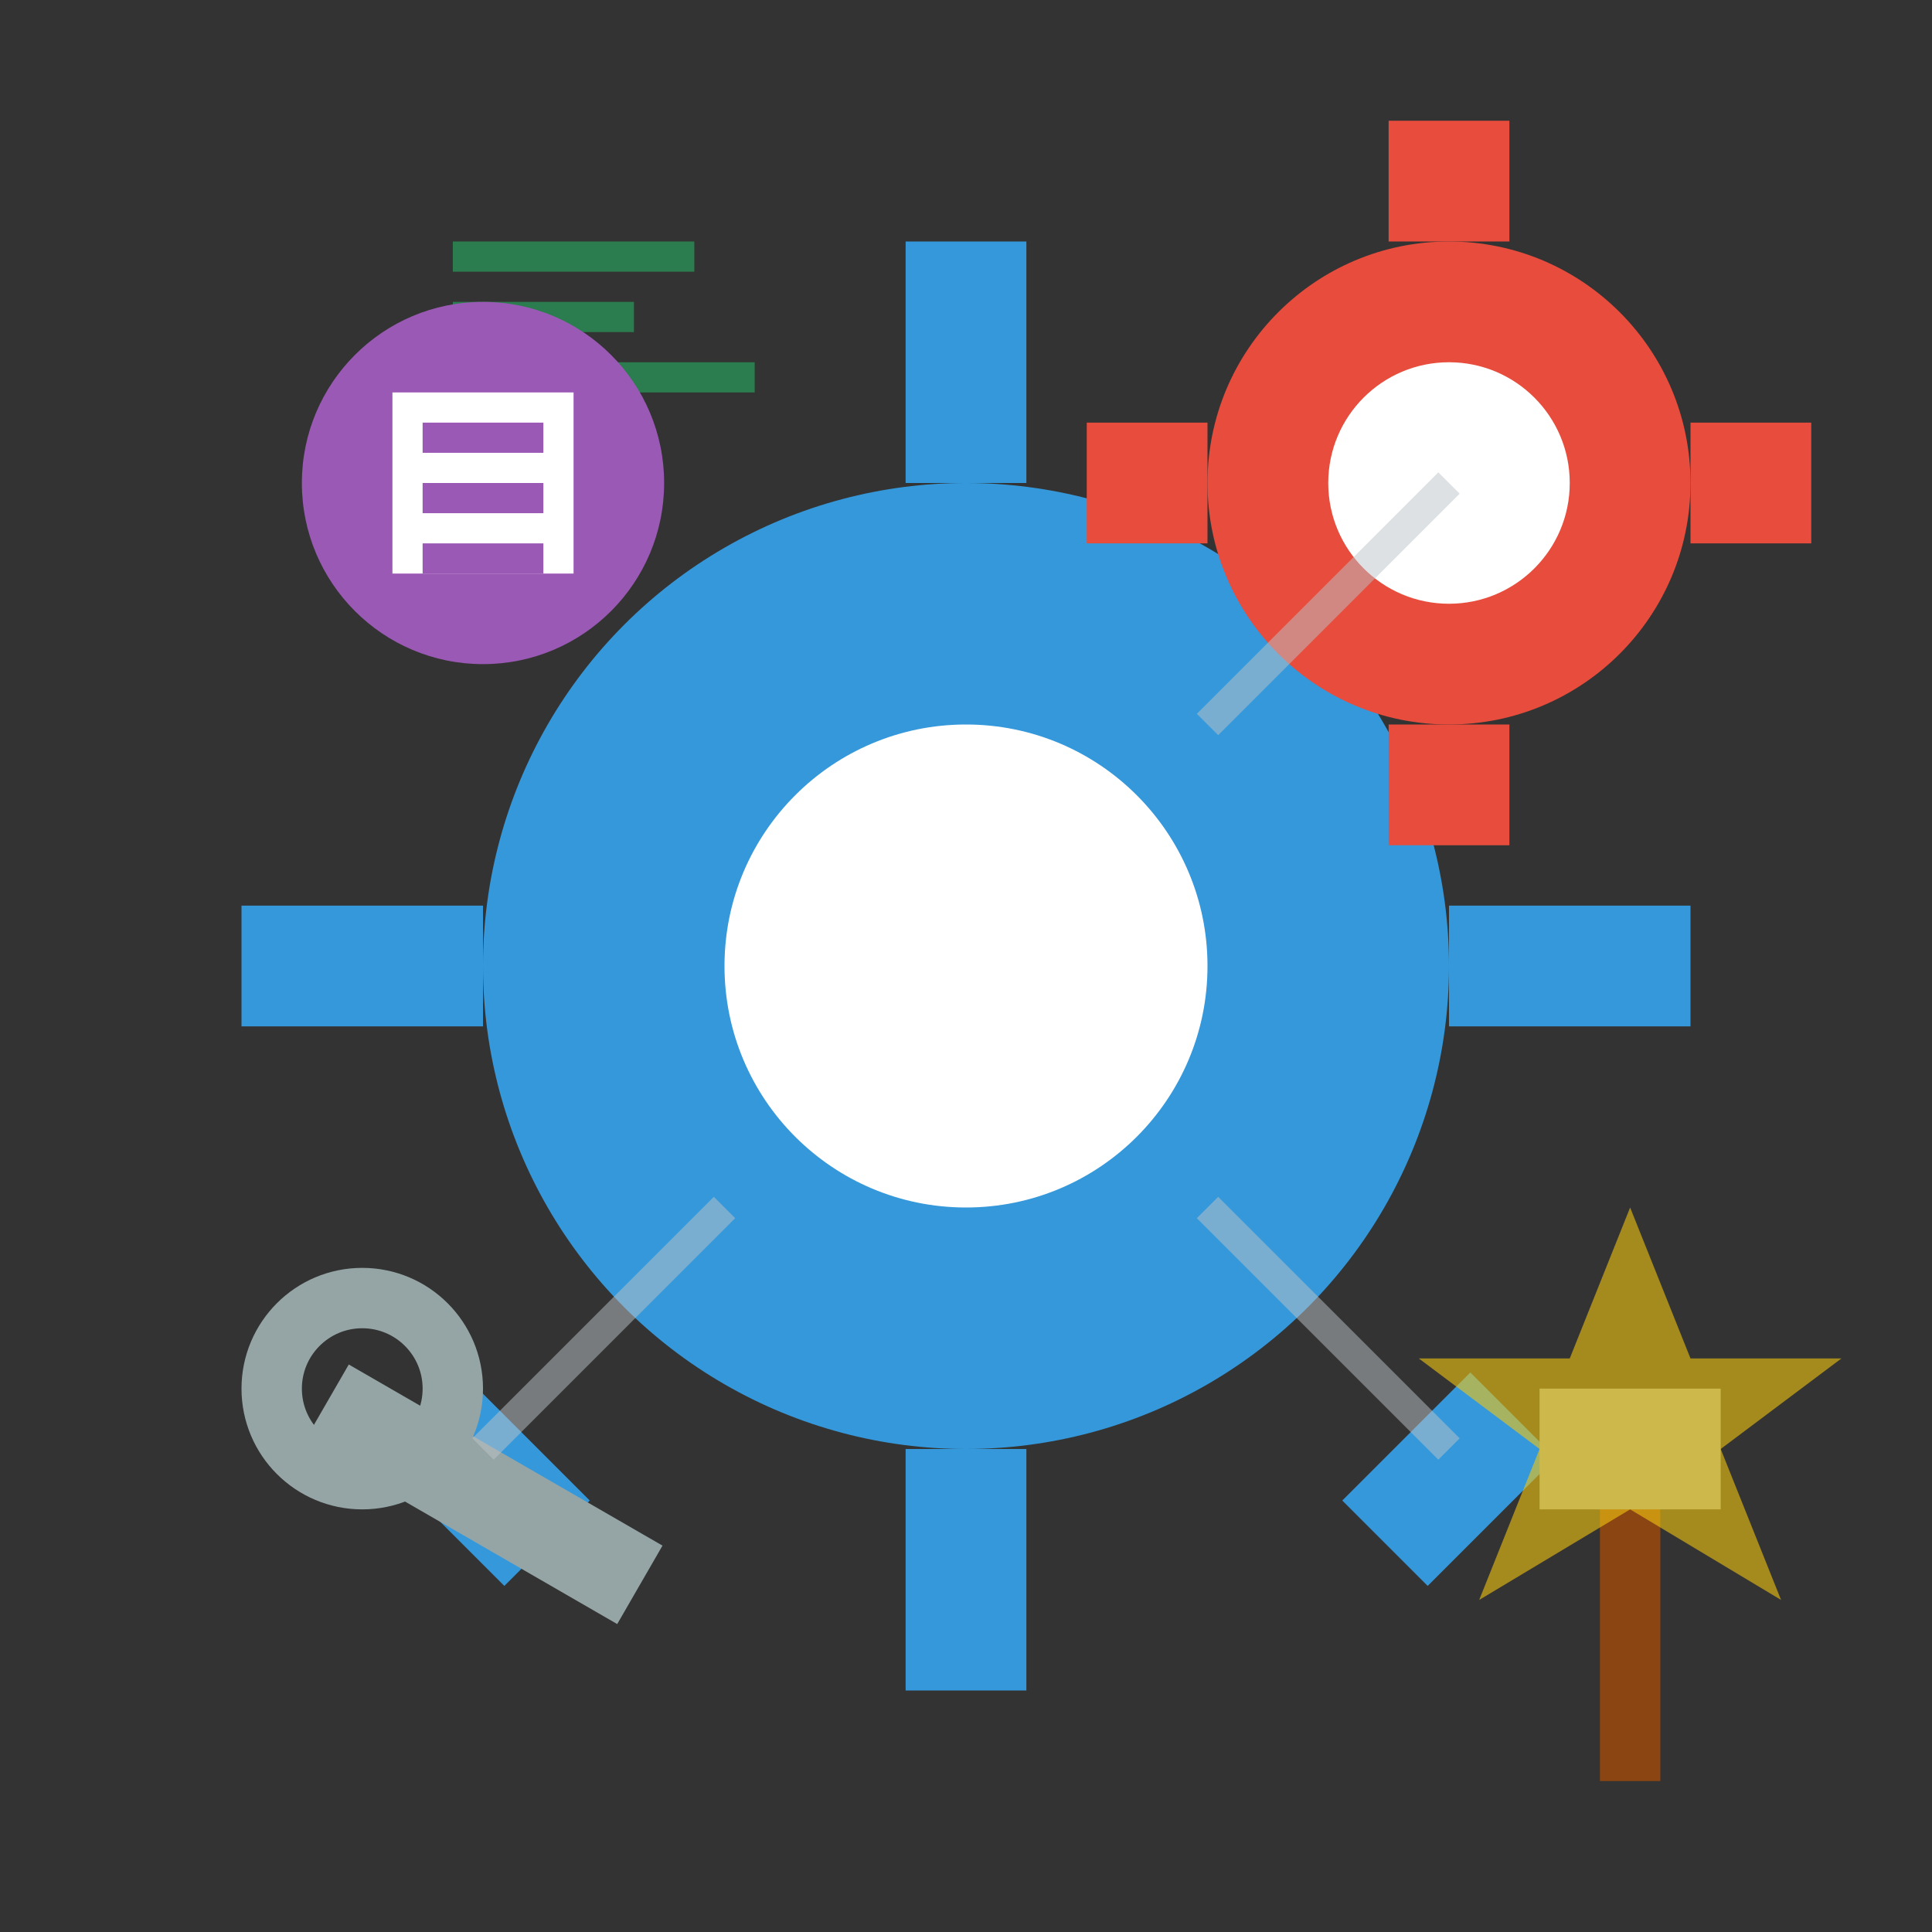 <svg width="64" height="64" viewBox="0 0 64 64" fill="none" xmlns="http://www.w3.org/2000/svg">
    <rect x="0" y="0" width="64" height="64" fill="#333333" stroke="none"/>
    <!-- Main gear -->
    <circle cx="32" cy="32" r="16" fill="#3498db"/>
    <circle cx="32" cy="32" r="8" fill="white"/>
    
    <!-- Gear teeth -->
    <g fill="#3498db">
        <rect x="30" y="8" width="4" height="8"/>
        <rect x="30" y="48" width="4" height="8"/>
        <rect x="8" y="30" width="8" height="4"/>
        <rect x="48" y="30" width="8" height="4"/>
        <!-- Diagonal teeth -->
        <rect x="45" y="13" width="6" height="4" transform="rotate(45 48 15)"/>
        <rect x="13" y="13" width="6" height="4" transform="rotate(-45 16 15)"/>
        <rect x="45" y="47" width="6" height="4" transform="rotate(-45 48 49)"/>
        <rect x="13" y="47" width="6" height="4" transform="rotate(45 16 49)"/>
    </g>
    
    <!-- Secondary gear -->
    <circle cx="48" cy="16" r="8" fill="#e74c3c"/>
    <circle cx="48" cy="16" r="4" fill="white"/>
    <g fill="#e74c3c">
        <rect x="46" y="4" width="4" height="4"/>
        <rect x="46" y="24" width="4" height="4"/>
        <rect x="36" y="14" width="4" height="4"/>
        <rect x="56" y="14" width="4" height="4"/>
    </g>
    
    <!-- Tools icons -->
    <!-- Wrench -->
    <g transform="translate(8, 40)">
        <rect x="2" y="8" width="12" height="3" fill="#95a5a6" transform="rotate(30 8 9.5)"/>
        <circle cx="4" cy="6" r="3" stroke="#95a5a6" stroke-width="2" fill="none"/>
    </g>
    
    <!-- Hammer -->
    <g transform="translate(45, 45)">
        <rect x="8" y="2" width="2" height="12" fill="#8b4513"/>
        <rect x="6" y="1" width="6" height="4" fill="#95a5a6"/>
    </g>
    
    <!-- Service indicators -->
    <g opacity="0.6">
        <!-- Analysis -->
        <rect x="15" y="8" width="8" height="1" fill="#27ae60"/>
        <rect x="15" y="10" width="6" height="1" fill="#27ae60"/>
        <rect x="15" y="12" width="10" height="1" fill="#27ae60"/>
        
        <!-- Quality -->
        <polygon points="54,40 56,45 61,45 57,48 59,53 54,50 49,53 51,48 47,45 52,45" fill="#f1c40f"/>
    </g>
    
    <!-- Connection lines -->
    <g stroke="#bdc3c7" stroke-width="1" opacity="0.5">
        <line x1="40" y1="24" x2="48" y2="16"/>
        <line x1="24" y1="40" x2="16" y2="48"/>
        <line x1="40" y1="40" x2="48" y2="48"/>
    </g>
    
    <!-- Service badge -->
    <circle cx="16" cy="16" r="6" fill="#9b59b6"/>
    <rect x="13" y="13" width="6" height="6" fill="white"/>
    <rect x="14" y="14" width="4" height="1" fill="#9b59b6"/>
    <rect x="14" y="16" width="4" height="1" fill="#9b59b6"/>
    <rect x="14" y="18" width="4" height="1" fill="#9b59b6"/>
</svg>
